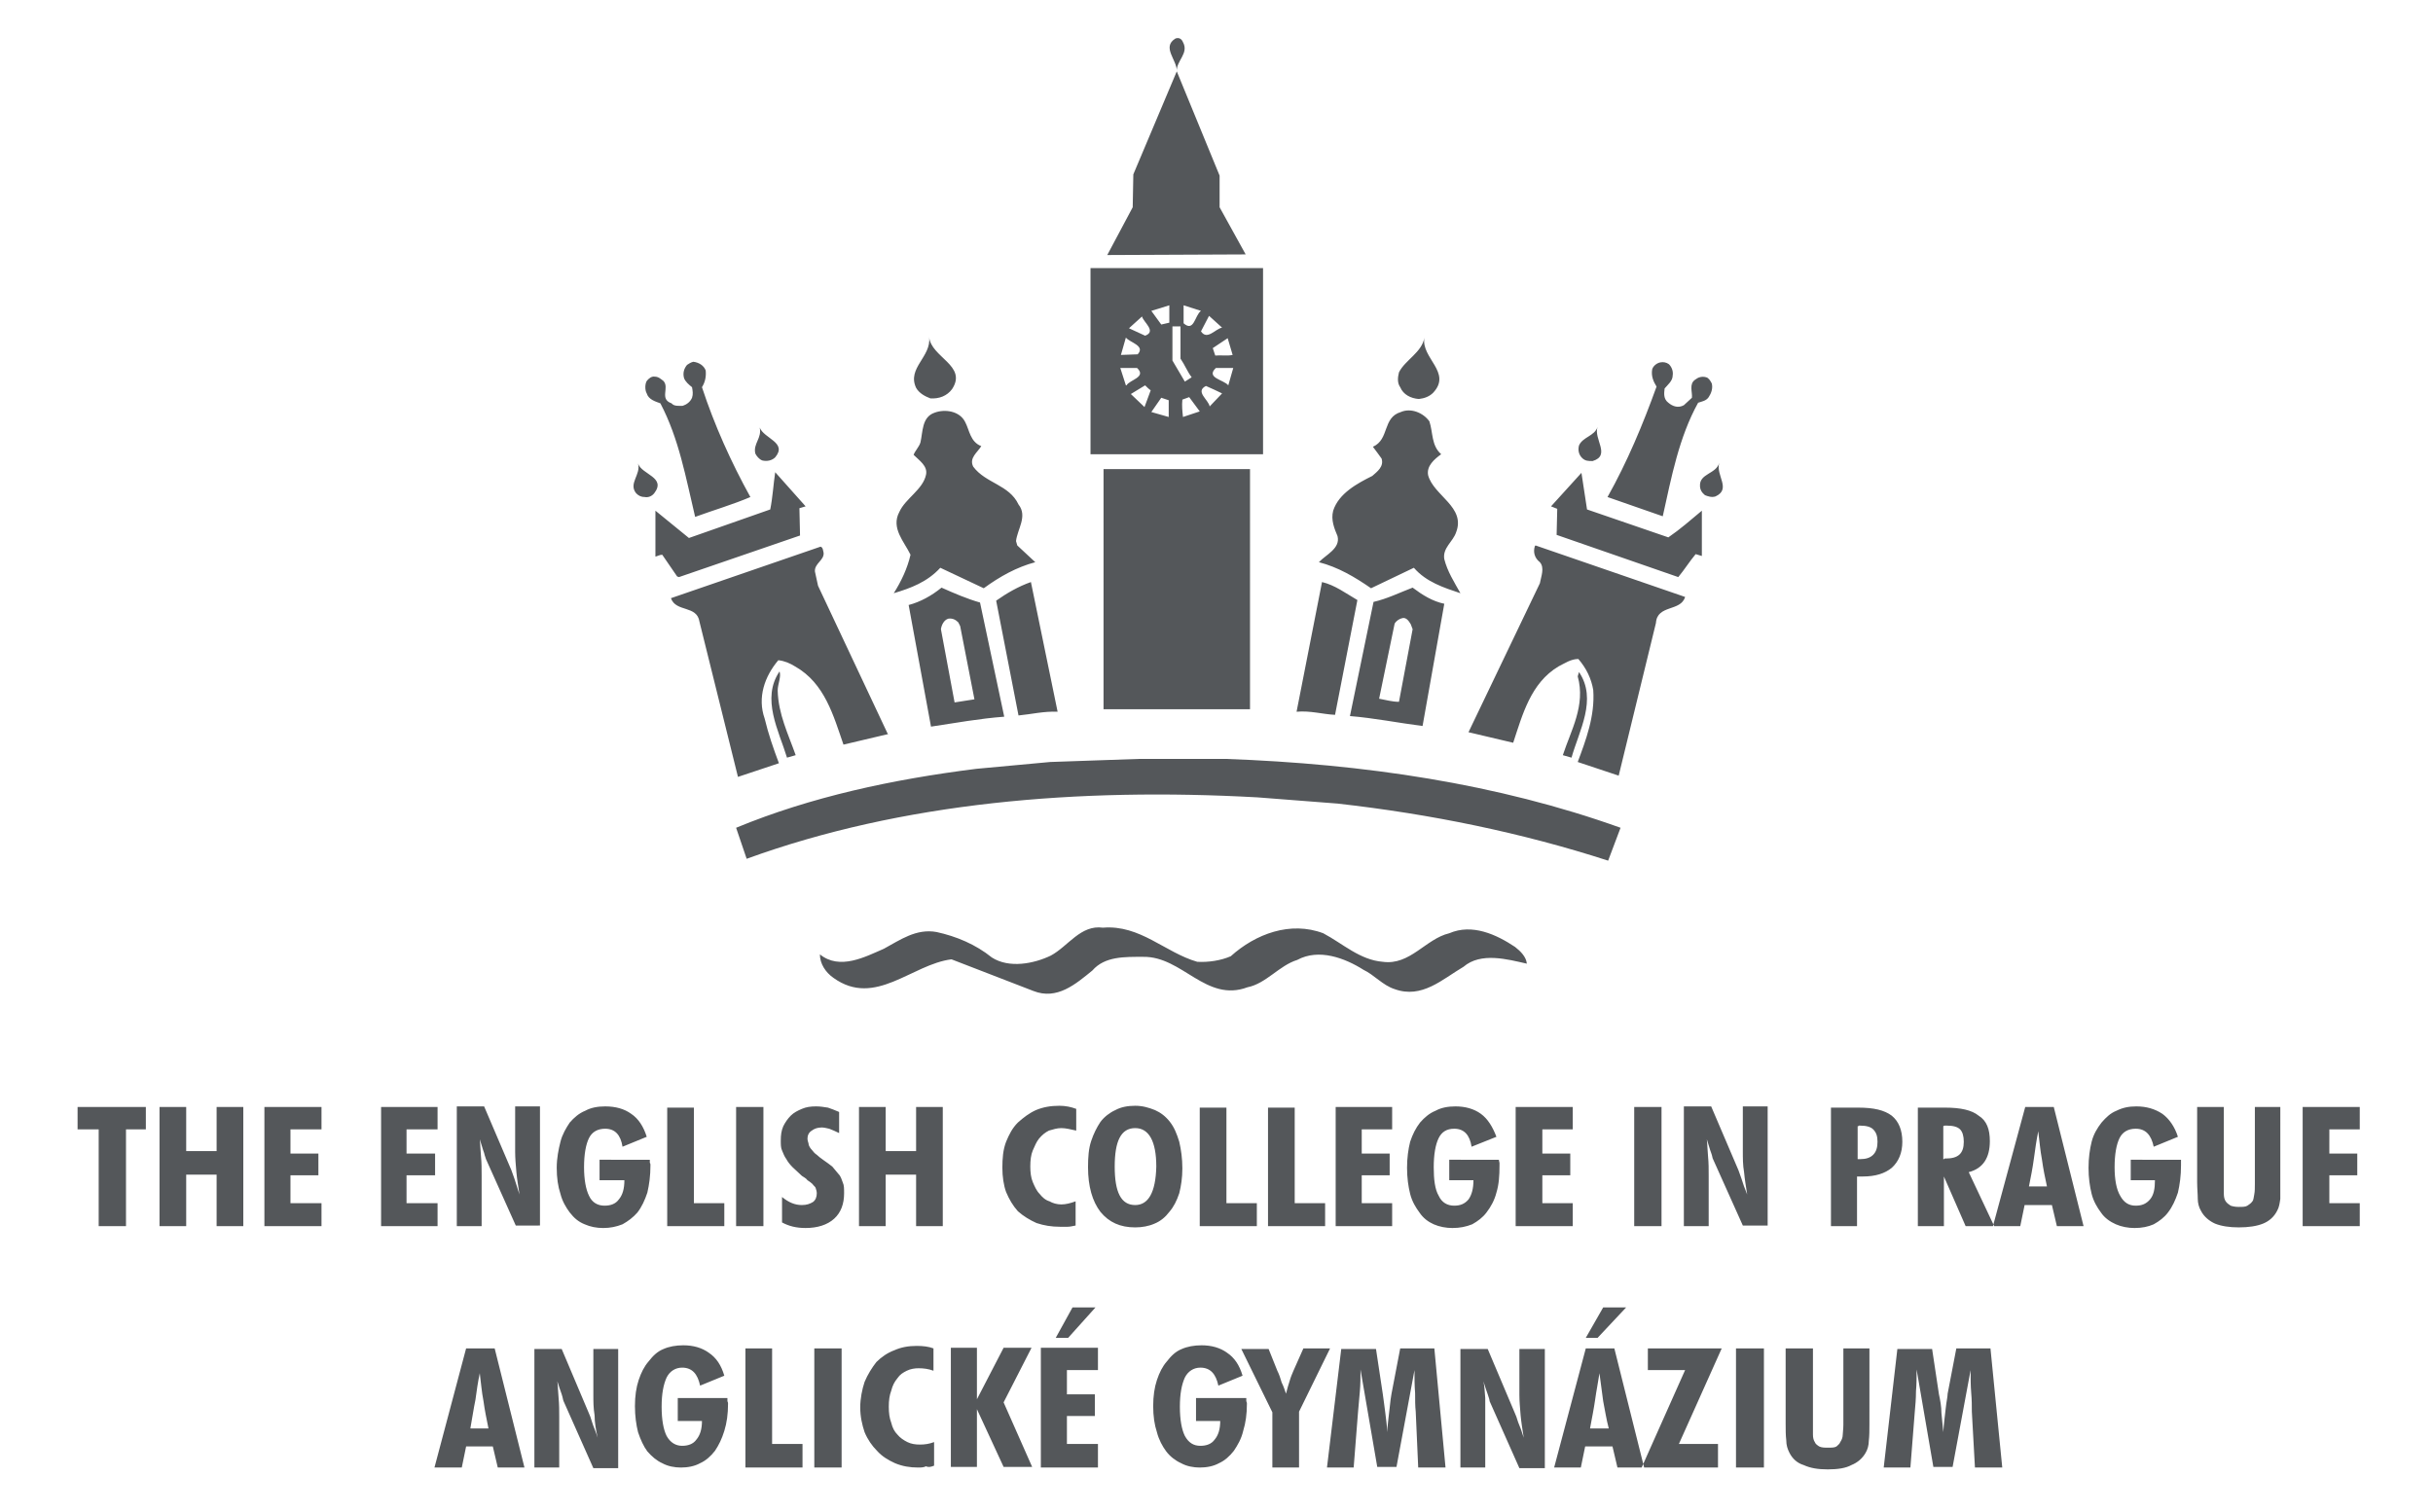 <?xml version="1.0" encoding="utf-8"?>
<!-- Generator: Adobe Illustrator 25.0.1, SVG Export Plug-In . SVG Version: 6.00 Build 0)  -->
<svg version="1.1" id="Layer_1" xmlns="http://www.w3.org/2000/svg" xmlns:xlink="http://www.w3.org/1999/xlink" x="0px" y="0px"
	 viewBox="0 0 392 243.7" style="enable-background:new 0 0 392 243.7;" xml:space="preserve">
<style type="text/css">
	.st0{fill-rule:evenodd;clip-rule:evenodd;fill:#54575A;}
</style>
<g>
	<path class="st0" d="M15.9,197.6h4.4V182h3.2v-3.6h-11v3.6h3.4V197.6z M25.7,197.6H30v-8.3h4.9v8.3h4.3v-19.2h-4.3v7.1H30v-7.1
		h-4.3V197.6z M42.6,197.6h9.2v-3.7h-5v-4.5h4.5v-3.5h-4.5V182h5v-3.6h-9.2V197.6z M61.4,197.6h9.1v-3.7h-5v-4.5h4.6v-3.5h-4.6V182
		h5v-3.6h-9.1V197.6z M73.6,197.6h4v-8.1c0-1.1,0-2.1-0.1-3.1c-0.1-1-0.1-1.9-0.2-2.8c0.3,0.9,0.5,1.7,0.7,2.2
		c0.1,0.5,0.3,0.9,0.3,1l4.8,10.7H87v-19.2H83v7.3c0,1,0.1,2.2,0.2,3.3c0.1,1.1,0.3,2.3,0.5,3.6c-0.3-1-0.6-1.8-0.8-2.5
		c-0.2-0.6-0.4-1.1-0.5-1.4l-4.4-10.3h-4.4V197.6z M96.6,186.8v3.4h4c0,1.4-0.3,2.4-0.9,3.1c-0.5,0.7-1.3,1-2.3,1
		c-1.1,0-2-0.5-2.5-1.6c-0.5-1-0.8-2.6-0.8-4.6c0-2.1,0.3-3.7,0.8-4.7c0.5-1,1.4-1.5,2.6-1.5c1.6,0,2.5,1,2.8,2.9l3.9-1.6
		c-0.5-1.6-1.3-2.9-2.5-3.7c-1.1-0.8-2.5-1.2-4.2-1.2c-1.2,0-2.3,0.2-3.2,0.7c-1,0.4-1.8,1.1-2.5,1.9c-0.6,0.9-1.2,1.9-1.5,3.1
		c-0.3,1.2-0.6,2.6-0.6,4.2c0,1.6,0.2,3,0.6,4.2c0.3,1.2,0.9,2.2,1.5,3c0.7,0.9,1.4,1.5,2.4,1.9c0.9,0.4,1.9,0.6,3,0.6
		c1.1,0,2.1-0.2,3.1-0.6c0.9-0.5,1.7-1.1,2.4-1.9c0.7-0.9,1.2-2,1.6-3.2c0.3-1.3,0.5-2.7,0.5-4.4c0-0.2,0-0.3-0.1-0.4v-0.5H96.6z
		 M107.5,197.6h9.2v-3.7h-4.9v-15.4h-4.3V197.6z M118.6,197.6h4.4v-19.2h-4.4V197.6z M126,197c1.1,0.6,2.3,0.9,3.8,0.9
		c1.9,0,3.5-0.5,4.6-1.5c1.1-1,1.6-2.4,1.6-4.1c0-0.7,0-1.3-0.2-1.7c-0.2-0.5-0.3-1-0.7-1.4c-0.3-0.4-0.7-0.8-1-1.2
		c-0.4-0.3-0.9-0.7-1.5-1.1c-0.4-0.3-0.7-0.5-1-0.8c-0.3-0.2-0.5-0.4-0.8-0.8c-0.2-0.2-0.4-0.5-0.5-0.8c0-0.3-0.2-0.6-0.2-1
		c0-0.5,0.2-1,0.7-1.3c0.4-0.3,0.9-0.5,1.6-0.5c0.4,0,0.7,0.1,1.2,0.2c0.5,0.2,1,0.4,1.6,0.7v-3.4c-0.7-0.3-1.2-0.5-1.8-0.7
		c-0.7-0.1-1.2-0.2-1.9-0.2c-0.9,0-1.6,0.1-2.3,0.4c-0.7,0.3-1.3,0.6-1.8,1.1c-0.5,0.5-0.9,1.1-1.2,1.7c-0.3,0.7-0.4,1.4-0.4,2.3
		c0,0.6,0,1.2,0.2,1.6c0.2,0.5,0.4,1,0.7,1.4c0.2,0.4,0.6,0.9,1,1.3c0.4,0.4,1,0.9,1.5,1.4c0.3,0.2,0.7,0.4,0.9,0.7
		c0.3,0.2,0.6,0.4,0.8,0.6c0.2,0.3,0.4,0.4,0.5,0.6c0.1,0.3,0.2,0.6,0.2,0.9c0,0.6-0.2,1.1-0.6,1.4c-0.5,0.3-1,0.5-1.8,0.5
		c-1.1,0-2.1-0.4-3.2-1.3V197z M138.4,197.6h4.3v-8.3h4.9v8.3h4.3v-19.2h-4.3v7.1h-4.9v-7.1h-4.3V197.6z M173.3,197.5v-3.9
		c-0.8,0.3-1.6,0.5-2.3,0.5c-0.7,0-1.4-0.2-1.9-0.5c-0.7-0.2-1.2-0.7-1.6-1.2c-0.5-0.5-0.8-1.2-1.1-1.9c-0.3-0.7-0.4-1.6-0.4-2.5
		c0-1,0.1-1.9,0.4-2.6c0.3-0.7,0.6-1.4,1-1.9c0.5-0.6,1-1,1.6-1.3c0.7-0.2,1.3-0.4,2-0.4c0.7,0,1.5,0.2,2.4,0.4v-3.5
		c-0.8-0.3-1.7-0.5-2.7-0.5c-1.4,0-2.6,0.2-3.8,0.7c-1.1,0.5-2,1.2-2.9,2c-0.9,0.9-1.4,1.9-1.9,3.1c-0.5,1.3-0.6,2.7-0.6,4.2
		c0,1.4,0.2,2.8,0.6,3.9c0.5,1.2,1.1,2.2,1.9,3.1c0.9,0.8,1.9,1.4,3,1.9c1.2,0.4,2.4,0.6,3.8,0.6c0.4,0,0.8,0,1.2,0
		C172.4,197.7,172.8,197.6,173.3,197.5 M190.5,188.3c0-1.6-0.2-3-0.5-4.3c-0.4-1.3-0.8-2.3-1.5-3.2c-0.7-0.9-1.5-1.5-2.4-1.9
		c-1-0.4-2-0.7-3.2-0.7c-1.2,0-2.3,0.2-3.2,0.7c-0.9,0.4-1.8,1.1-2.4,1.9c-0.6,0.9-1.1,1.9-1.5,3.1c-0.4,1.2-0.5,2.6-0.5,4.2
		c0,3.1,0.7,5.5,2,7.2c1.4,1.7,3.2,2.5,5.6,2.5c1.1,0,2.2-0.2,3.1-0.6c1-0.4,1.8-1.1,2.4-1.9c0.7-0.8,1.2-1.8,1.6-3
		C190.3,191.1,190.5,189.8,190.5,188.3 M182.9,194.2c-2.3,0-3.3-2.1-3.3-6.2c0-4.1,1-6.2,3.3-6.2c2.2,0,3.4,2.1,3.4,6.2
		C186.2,192.2,185,194.2,182.9,194.2 M193.3,197.6h9.2v-3.7h-4.9v-15.4h-4.3V197.6z M204.2,197.6h9.3v-3.7h-4.9v-15.4h-4.3V197.6z
		 M215.2,197.6h9.1v-3.7h-4.9v-4.5h4.5v-3.5h-4.5V182h4.9v-3.6h-9.1V197.6z M233.5,186.8v3.4h3.9c0,1.4-0.3,2.4-0.8,3.1
		c-0.6,0.7-1.3,1-2.3,1c-1.1,0-2-0.5-2.5-1.6c-0.6-1-0.8-2.6-0.8-4.6c0-2.1,0.3-3.7,0.8-4.7c0.5-1,1.3-1.5,2.5-1.5
		c1.6,0,2.5,1,2.8,2.9l4-1.6c-0.6-1.6-1.4-2.9-2.5-3.7c-1.1-0.8-2.5-1.2-4.1-1.2c-1.2,0-2.3,0.2-3.2,0.7c-1,0.4-1.8,1.1-2.5,1.9
		c-0.7,0.9-1.2,1.9-1.6,3.1c-0.3,1.2-0.5,2.6-0.5,4.2c0,1.6,0.2,3,0.5,4.2c0.3,1.2,0.9,2.2,1.5,3c0.6,0.9,1.4,1.5,2.3,1.9
		c0.9,0.4,2,0.6,3,0.6c1.2,0,2.2-0.2,3.2-0.6c0.9-0.5,1.7-1.1,2.3-1.9c0.7-0.9,1.3-2,1.6-3.2c0.4-1.3,0.5-2.7,0.5-4.4v-0.4
		c0-0.1-0.1-0.3-0.1-0.5H233.5z M244.2,197.6h9.2v-3.7h-4.9v-4.5h4.5v-3.5h-4.5V182h4.9v-3.6h-9.2V197.6z M263.3,197.6h4.4v-19.2
		h-4.4V197.6z M271.3,197.6h4v-8.1c0-1.1,0-2.1-0.1-3.1c-0.1-1-0.1-1.9-0.2-2.8c0.3,0.9,0.5,1.7,0.7,2.2c0.2,0.5,0.2,0.9,0.3,1
		l4.8,10.7h4v-19.2h-4v7.3c0,1,0,2.2,0.2,3.3c0.1,1.1,0.3,2.3,0.5,3.6c-0.4-1-0.7-1.8-0.9-2.5c-0.2-0.6-0.4-1.1-0.5-1.4l-4.4-10.3
		h-4.4V197.6z M295,197.6h4.2v-8c0.2,0,0.3,0,0.5,0h0.4c2.1,0,3.6-0.5,4.7-1.4c1.1-1,1.7-2.4,1.7-4.2c0-1.9-0.6-3.3-1.7-4.2
		c-1.2-0.9-2.9-1.3-5.4-1.3H295V197.6z M299.3,186.8v-5.3c0,0,0.2,0,0.2-0.1h0.2c1,0,1.7,0.2,2.1,0.6c0.5,0.5,0.7,1.1,0.7,2
		c0,0.9-0.2,1.6-0.7,2.1c-0.5,0.5-1.2,0.7-2.1,0.7h-0.2C299.4,186.8,299.3,186.8,299.3,186.8 M309,197.6h4.2v-8l3.5,8h4.6l-4.1-8.7
		c2.3-0.6,3.4-2.3,3.4-5c0-1.9-0.5-3.3-1.8-4.1c-1.1-0.9-2.9-1.3-5.4-1.3H309V197.6z M313.1,186.8v-5.3c0.1-0.1,0.2-0.1,0.3-0.1h0.3
		c1,0,1.7,0.2,2.1,0.6c0.4,0.4,0.6,1.1,0.6,2c0,1.9-0.9,2.7-2.9,2.7h-0.2C313.3,186.8,313.2,186.8,313.1,186.8 M321.1,197.6h4.4
		l0.7-3.4h4.4l0.8,3.4h4.3l-4.8-19.2h-4.6L321.1,197.6z M326.9,191.2c0.3-1.5,0.6-3,0.8-4.5c0.2-1.5,0.4-2.9,0.7-4.4
		c0.2,1.6,0.3,3,0.6,4.6c0.2,1.5,0.5,2.9,0.8,4.3H326.9z M343.3,186.8v3.4h3.9c0,1.4-0.2,2.4-0.8,3.1c-0.6,0.7-1.3,1-2.3,1
		c-1.1,0-1.9-0.5-2.5-1.6c-0.6-1-0.9-2.6-0.9-4.6c0-2.1,0.3-3.7,0.8-4.7c0.5-1,1.4-1.5,2.6-1.5c1.6,0,2.5,1,2.9,2.9l3.9-1.6
		c-0.5-1.6-1.4-2.9-2.5-3.7c-1.2-0.8-2.6-1.2-4.2-1.2c-1.2,0-2.2,0.2-3.2,0.7c-1,0.4-1.7,1.1-2.4,1.9c-0.7,0.9-1.3,1.9-1.6,3.1
		c-0.3,1.2-0.5,2.6-0.5,4.2c0,1.6,0.2,3,0.5,4.2c0.3,1.2,0.9,2.2,1.5,3c0.6,0.9,1.5,1.5,2.4,1.9c0.9,0.4,2,0.6,3,0.6
		c1.2,0,2.2-0.2,3.1-0.6c0.9-0.5,1.7-1.1,2.3-1.9c0.7-0.9,1.2-2,1.6-3.2c0.3-1.3,0.5-2.7,0.5-4.4v-0.4c0-0.1,0-0.3,0-0.5H343.3z
		 M367.6,178.4h-4.3v12.4c0,0.6,0,1.2-0.1,1.7c-0.1,0.4-0.1,0.9-0.3,1.1c-0.2,0.3-0.5,0.5-0.8,0.7c-0.3,0.2-0.8,0.2-1.4,0.2
		c-0.6,0-1-0.1-1.3-0.2c-0.3-0.2-0.6-0.4-0.8-0.7c-0.2-0.3-0.3-0.7-0.3-1.2c0-0.5,0-1,0-1.6v-12.4H354v12.1c0,1,0.1,1.9,0.1,2.7
		c0,0.7,0.2,1.4,0.5,1.9c0.5,1,1.4,1.7,2.3,2.1c1,0.4,2.3,0.6,3.8,0.6c1.6,0,2.9-0.2,3.9-0.6c1-0.4,1.8-1.1,2.3-2.1
		c0.3-0.5,0.4-1.2,0.5-1.9c0-0.8,0-1.7,0-2.7V178.4z M371,197.6h9.2v-3.7h-4.9v-4.5h4.5v-3.5h-4.5V182h4.9v-3.6H371V197.6z
		 M70,236.5h4.4l0.7-3.4h4.3l0.8,3.4h4.3l-4.8-19.2h-4.6L70,236.5z M75.8,230.1c0.3-1.6,0.5-3.1,0.8-4.5c0.2-1.5,0.4-2.9,0.7-4.3
		c0.2,1.5,0.3,3,0.6,4.5c0.2,1.5,0.5,2.9,0.8,4.4H75.8z M86.1,236.5h4v-8.1c0-1.1,0-2.1-0.1-3.1c-0.1-1-0.1-1.9-0.2-2.7
		c0.3,0.9,0.5,1.6,0.7,2.1c0.2,0.6,0.2,0.9,0.3,1.1l4.8,10.8h4v-19.2h-4v7.4c0,1,0,2.1,0.2,3.3c0,1.1,0.2,2.3,0.5,3.6
		c-0.3-1-0.7-1.8-0.9-2.5c-0.2-0.7-0.4-1.2-0.5-1.4l-4.4-10.4h-4.4V236.5z M109.2,225.6v3.4h3.9c0,1.3-0.3,2.3-0.9,3
		c-0.5,0.7-1.3,1-2.3,1c-1,0-1.9-0.5-2.5-1.6c-0.5-1-0.8-2.6-0.8-4.7c0-2.1,0.3-3.6,0.8-4.7c0.5-1,1.4-1.6,2.5-1.6
		c1.6,0,2.5,1,2.9,2.9l3.9-1.6c-0.5-1.7-1.3-2.9-2.5-3.7c-1.1-0.8-2.5-1.2-4.1-1.2c-1.2,0-2.3,0.2-3.2,0.6c-1,0.4-1.7,1.1-2.4,2
		c-0.7,0.8-1.2,1.8-1.6,3c-0.4,1.2-0.6,2.6-0.6,4.2c0,1.6,0.2,3,0.5,4.2c0.4,1.2,0.9,2.3,1.5,3.1c0.7,0.8,1.5,1.5,2.4,1.9
		c0.9,0.5,2,0.7,3,0.7c1.1,0,2.2-0.2,3.1-0.7c0.9-0.4,1.7-1.1,2.4-2c0.6-0.9,1.1-1.9,1.5-3.2c0.4-1.3,0.6-2.7,0.6-4.4
		c0-0.1,0-0.2-0.1-0.4c0-0.2,0-0.3,0-0.5H109.2z M120.1,236.5h9.2v-3.8h-4.9v-15.4h-4.3V236.5z M131.2,236.5h4.4v-19.2h-4.4V236.5z
		 M150.5,236.2v-3.8c-0.8,0.3-1.5,0.4-2.3,0.4c-0.7,0-1.4-0.1-2-0.4c-0.6-0.3-1.2-0.7-1.6-1.2c-0.5-0.5-0.8-1.1-1-1.9
		c-0.3-0.8-0.4-1.6-0.4-2.6c0-1,0.1-1.8,0.4-2.6c0.2-0.8,0.5-1.4,1-2c0.4-0.6,0.9-0.9,1.5-1.2c0.6-0.3,1.3-0.4,1.9-0.4
		c0.8,0,1.6,0.1,2.4,0.4v-3.6c-0.8-0.3-1.7-0.4-2.7-0.4c-1.3,0-2.5,0.2-3.6,0.7c-1.1,0.4-2.1,1.1-2.9,1.9c-0.7,0.9-1.4,2-1.9,3.2
		c-0.4,1.2-0.7,2.7-0.7,4.1c0,1.5,0.3,2.8,0.7,4c0.5,1.2,1.2,2.2,2,3c0.8,0.9,1.8,1.5,2.9,2c1.2,0.5,2.4,0.7,3.7,0.7
		c0.5,0,0.9,0,1.3-0.2C149.6,236.5,150,236.4,150.5,236.2 M153.2,236.4h4.2v-9.3l4.3,9.3h4.6l-4.6-10.4l4.5-8.8h-4.5l-4.3,8.3v-8.3
		h-4.2V236.4z M167.7,236.5h9.2v-3.8h-5v-4.5h4.5v-3.5h-4.5v-3.9h5v-3.6h-9.2V236.5z M176.5,210.7h-3.7l-2.7,4.9h2L176.5,210.7z
		 M192.7,225.6v3.4h3.9c0,1.3-0.3,2.3-0.9,3c-0.5,0.7-1.3,1-2.3,1c-1.1,0-1.9-0.5-2.5-1.6c-0.5-1-0.8-2.6-0.8-4.7
		c0-2.1,0.3-3.6,0.8-4.7c0.5-1,1.4-1.6,2.5-1.6c1.6,0,2.5,1,2.9,2.9l3.9-1.6c-0.5-1.7-1.3-2.9-2.5-3.7c-1.1-0.8-2.5-1.2-4.1-1.2
		c-1.2,0-2.3,0.2-3.2,0.6c-1,0.4-1.7,1.1-2.4,2c-0.7,0.8-1.2,1.8-1.6,3c-0.4,1.2-0.6,2.6-0.6,4.2c0,1.6,0.2,3,0.6,4.2
		c0.3,1.2,0.9,2.3,1.5,3.1c0.6,0.8,1.5,1.5,2.4,1.9c0.9,0.5,2,0.7,3,0.7c1.1,0,2.2-0.2,3.1-0.7c0.9-0.4,1.7-1.1,2.4-2
		c0.6-0.9,1.2-1.9,1.5-3.2c0.4-1.3,0.6-2.7,0.6-4.4c0-0.1,0-0.2-0.1-0.4c0-0.2,0-0.3,0-0.5H192.7z M205,236.5h4.3v-9l5-10.2h-4.3
		l-1.6,3.6c-0.2,0.5-0.4,0.9-0.6,1.6c-0.2,0.6-0.4,1.3-0.6,2.1c-0.2-0.6-0.4-1.2-0.7-1.8c-0.2-0.7-0.4-1.3-0.7-1.9l-1.4-3.5H200
		l5,10.2V236.5z M213.8,236.5h4.3l0.7-8.9c0.1-1.1,0.2-2.2,0.3-3.4c0.1-1.1,0.1-2.3,0.1-3.5l2.7,15.7h3.1l2.9-15.6
		c0,1.3,0,2.5,0.1,3.7c0,1.1,0,2.1,0.1,3l0.4,9h4.4l-1.8-19.2h-5.5l-1.4,7.3c-0.1,0.5-0.2,1.3-0.3,2.3c-0.1,1-0.3,2.3-0.4,3.9
		c0-1-0.2-2.1-0.3-3.1c-0.1-1-0.3-2.1-0.4-3l-1.1-7.3h-5.6L213.8,236.5z M235.3,236.5h4v-8.1c0-1.1,0-2.1,0-3.1
		c-0.1-1-0.1-1.9-0.3-2.7c0.3,0.9,0.5,1.6,0.7,2.1c0.2,0.6,0.3,0.9,0.3,1.1l4.8,10.8h4.1v-19.2h-4.1v7.4c0,1,0.1,2.1,0.2,3.3
		c0.1,1.1,0.3,2.3,0.5,3.6c-0.3-1-0.6-1.8-0.9-2.5c-0.2-0.7-0.4-1.2-0.5-1.4l-4.4-10.4h-4.4V236.5z M250.4,236.5h4.3l0.7-3.4h4.4
		l0.8,3.4h4.3l-4.8-19.2h-4.6L250.4,236.5z M256.2,230.1c0.3-1.6,0.6-3.1,0.8-4.5c0.2-1.5,0.5-2.9,0.7-4.3c0.2,1.5,0.4,3,0.6,4.5
		c0.3,1.5,0.5,2.9,0.9,4.4H256.2z M262,210.7h-3.7l-2.8,4.9h1.9L262,210.7z M264.5,236.5h12.3v-3.8h-6.3l6.9-15.4h-11.9v3.5h6
		L264.5,236.5z M279.7,236.5h4.5v-19.2h-4.5V236.5z M301.3,217.3H297v12.3c0,0.7-0.1,1.3-0.1,1.6c0,0.5-0.2,0.9-0.4,1.2
		c-0.1,0.3-0.4,0.5-0.6,0.7c-0.3,0.2-0.8,0.2-1.4,0.2c-0.5,0-1,0-1.4-0.2c-0.3-0.2-0.6-0.4-0.7-0.7c-0.2-0.3-0.3-0.7-0.3-1.2
		c0-0.5,0-1,0-1.6v-12.3h-4.4v12.1c0,1,0,1.9,0.1,2.7c0,0.8,0.2,1.4,0.5,2c0.5,1,1.3,1.7,2.3,2c1.1,0.5,2.3,0.7,3.9,0.7
		c1.6,0,2.9-0.2,3.8-0.7c1-0.4,1.8-1.1,2.3-2c0.3-0.5,0.5-1.2,0.5-1.9c0.1-0.8,0.1-1.7,0.1-2.7V217.3z M303.5,236.5h4.3l0.7-8.9
		c0.1-1.1,0.2-2.2,0.2-3.4c0.1-1.1,0.1-2.3,0.1-3.5l2.7,15.7h3.1l2.9-15.6c0,1.3,0,2.5,0.1,3.7c0.1,1.1,0.1,2.1,0.1,3l0.5,9h4.4
		l-1.9-19.2h-5.5l-1.4,7.3c0,0.5-0.2,1.3-0.3,2.3c-0.1,1-0.3,2.3-0.4,3.9c-0.1-1-0.2-2.1-0.3-3.1c0-1-0.2-2.1-0.4-3l-1.1-7.3h-5.6
		L303.5,236.5z"/>
	<path class="st0" d="M190.6,6.8c1,1.8-1.1,3-1,4.7c0.1-1.8-2.5-3.9-0.2-5.3C190,6,190.4,6.3,190.6,6.8 M196.5,33.4l4.2,7.6
		l-22.3,0.1l4.1-7.7l0.1-5.3l7-16.6l6.9,16.8V33.4z M203.5,73.2l-27.8,0v-30h27.8V73.2z M187.1,52.3l-1.6-2.2l2.9-0.9V52L187.1,52.3
		z M193.5,50.1c-1,0.7-1.1,3.5-2.8,2v-2.9L193.5,50.1z M184.5,54.1l-2.6-1.2l2.1-1.9C184.2,51.9,186.4,53.4,184.5,54.1 M196.9,52.8
		c-1.1,0.2-2.4,2.1-3.4,0.6l1.3-2.5L196.9,52.8z M190.2,57.8c0.7,1,1.1,2.1,1.8,3l-1.1,0.7l-2-3.4v-5.5h1.3V57.8z M153.4,62.7
		c-0.8,1.1-2.1,1.6-3.5,1.5c-0.8-0.3-1.8-0.8-2.3-1.7c-1.5-3.2,2.5-5,2.1-8.2C150,57.6,155.9,58.9,153.4,62.7 M230.9,63.3
		c-0.6,0.6-1.4,0.9-2.3,1c-1.3-0.1-2.5-0.7-3-1.9c-0.5-0.7-0.4-1.6-0.2-2.4c1-2,3.7-3.2,4.1-5.6C228.9,57.7,234,60,230.9,63.3
		 M183.3,57.1L183.3,57.1l-2.7,0.1l0.8-2.8C182,55.2,184.6,55.7,183.3,57.1 M198.6,57.2c-0.9,0.2-1.9,0-2.8,0.1l-0.4-1.2l2.4-1.6
		L198.6,57.2z M268.9,58.7c0.5,0.5,0.7,1.2,0.6,1.8c0,0.9-0.8,1.5-1.3,2.1c-0.1,0.8-0.2,1.7,0.6,2.3c0.7,0.6,1.6,0.9,2.5,0.4
		l1.3-1.2c0.1-0.9-0.5-2.2,0.5-2.9c0.5-0.4,1.1-0.6,1.8-0.4c0.4,0.1,0.7,0.6,0.9,1c0.2,0.8-0.1,1.6-0.5,2.2
		c-0.4,0.6-1.1,0.7-1.7,0.9c-3.1,5.6-4.3,12-5.7,18.3l-8.9-3.1c3.2-5.7,5.7-11.7,7.9-17.8c-0.5-0.8-0.9-1.7-0.7-2.8
		c0.2-0.6,0.8-1,1.3-1.1C268,58.3,268.5,58.4,268.9,58.7 M113.7,59.7c0.1,1-0.1,1.9-0.6,2.7c2,6.1,4.7,12.1,7.8,17.7
		c-2.8,1.2-5.9,2.1-8.9,3.2c-1.5-6.3-2.6-12.6-5.6-18.3c-0.8-0.3-1.9-0.6-2.2-1.6c-0.3-0.5-0.3-1.5,0-2c0.3-0.4,0.8-0.8,1.3-0.7
		c0.6,0,1,0.4,1.4,0.7c1,1.1-0.7,2.9,1.3,3.6c0.4,0.5,1.2,0.4,1.8,0.4c0.6-0.2,1.2-0.6,1.5-1.3c0.2-0.6,0.1-1.1,0-1.7
		c-0.5-0.4-1.1-0.9-1.3-1.5c-0.2-0.8,0-1.5,0.5-2.1c0.3-0.2,0.6-0.4,1-0.5C112.6,58.4,113.4,58.9,113.7,59.7 M183.2,59.3
		c1.6,1.5-1.2,1.9-1.7,2.8l-0.1,0l-0.9-2.8H183.2z M197.9,62.1c-0.7-0.9-3.7-1.2-2-2.8h2.8L197.9,62.1z M185.4,62.9l-1,2.7l-2.2-2.1
		l2.3-1.4C184.8,62.4,185.1,62.7,185.4,62.9 M196.9,63.4l-2,2.1c-0.2-1.1-2.4-2.4-0.6-3.3C195.2,62.6,196.1,63,196.9,63.4
		 M188.3,67.2l-2.8-0.8l1.6-2.3l1.2,0.4V67.2z M190.6,67.2c-0.1-0.9-0.2-1.8-0.1-2.8l1.1-0.4l1.7,2.3L190.6,67.2z M155.5,68
		c0.7,1.3,0.8,3.2,2.6,3.9c-0.6,1-2,1.9-1.3,3.3c2,2.7,5.8,2.9,7.3,6.1c1.5,1.9-0.2,4-0.4,5.9l0.2,0.7l2.9,2.7
		c-3,0.8-5.7,2.3-8.3,4.2l-7-3.3c-2.1,2.3-4.8,3.3-7.5,4.1c1.2-1.9,2.2-4,2.7-6.2c-1-2.1-3.2-4.3-1.8-6.9c1-2.2,3.8-3.6,4.3-6
		c0.3-1.4-1.1-2.3-2-3.2c0.2-0.6,0.9-1.3,1.1-2c0.4-1.7,0.2-4.1,2.3-4.8C152.2,65.9,154.6,66.2,155.5,68 M230.3,67.9
		c0.6,1.8,0.3,3.9,1.9,5.3c-1.1,0.8-2.4,1.9-2.1,3.4c0.9,3.3,6.1,5.1,4.5,9.2c-0.5,1.5-2.2,2.5-1.9,4.3c0.5,2,1.6,3.7,2.6,5.5
		c-2.7-0.9-5.5-1.8-7.5-4.1l-6.9,3.3c-2.6-1.8-5.3-3.4-8.4-4.2c1.1-1.2,3.5-2.2,3-4.2c-0.5-1.2-1.1-2.6-0.7-4.1
		c0.9-2.8,3.9-4.4,6.3-5.6c0.8-0.7,1.9-1.5,1.5-2.8c-0.4-0.6-0.9-1.2-1.4-1.9c2.7-1.2,1.5-4.7,4.5-5.6
		C227.3,65.7,229.3,66.5,230.3,67.9 M256.6,74.3c-0.7,0-1.2,0-1.7-0.5c-0.5-0.5-0.7-1.2-0.5-2c0.6-1.4,2.5-1.5,3-3
		C256.7,70.7,259.6,73.4,256.6,74.3 M124.9,73.7c-0.5,0.5-1.3,0.7-2.1,0.5c-0.5-0.2-0.9-0.7-1.1-1.1c-0.4-1.6,1.1-2.5,0.7-4.2
		C123.1,70.7,126.9,71.3,124.9,73.7 M105.4,79.5c-0.4,0.5-1,0.7-1.5,0.6c-0.6,0-1-0.2-1.4-0.6c-1.3-1.6,0.8-3,0.3-4.8
		C103.4,76.5,107.4,76.9,105.4,79.5 M276.4,80c-0.6,0.2-1.2,0-1.7-0.2c-0.5-0.4-0.8-0.9-0.8-1.5c-0.1-2,2.6-1.9,3.1-3.7
		C276.4,76.6,279,78.8,276.4,80 M201.4,114.3h-23.6V75.6h23.6V114.3z M268.8,86.6c1.9-1.3,3.6-2.8,5.4-4.3v7.3l-1-0.3
		c-1,1.2-1.8,2.5-2.8,3.7l-19.6-6.8l0.1-4.2l-1-0.4l4.9-5.4l0.9,5.9L268.8,86.6z M128.8,81.9l0.1,4.4L109.4,93l-0.3-0.1l-2.4-3.5
		c-0.4,0-0.7,0.2-1.1,0.3l0-7.4l5.4,4.4l13.1-4.6c0.4-2,0.5-4,0.8-6l4.9,5.5L128.8,81.9z M271.5,96.2c-0.7,2.4-4.5,1.2-4.7,4.2
		l-6,24.6v0l-6.6-2.2c1.3-3.5,2.8-7.4,2.5-11.6c-0.3-1.8-1.1-3.5-2.4-5c-1.2,0-2.2,0.7-3.2,1.2c-4.5,2.7-5.8,7.8-7.3,12.3l-7.2-1.7
		L248.1,94c0.2-1.1,0.8-2.5,0-3.4c-0.9-0.7-1.1-1.7-0.8-2.6l0.1-0.1L271.5,96.2z M132.7,89.1c0.1,1.2-1.5,1.7-1.4,3l0.5,2.3
		l11.2,23.8l0.1,0.1l-7.2,1.7c-1.6-4.6-3-9.9-7.8-12.6c-0.8-0.5-1.7-0.9-2.7-1c-2.2,2.6-3.4,6-2.2,9.4c0.6,2.5,1.4,4.8,2.3,7.2
		l-6.6,2.2l-6.2-25c-0.4-2.7-3.8-1.5-4.6-3.8l24.1-8.3C132.6,88.2,132.6,88.7,132.7,89.1 M170.4,114.7c-2.2-0.1-4.2,0.4-6.3,0.6
		l-3.6-18.5c1.7-1.2,3.6-2.3,5.6-3L170.4,114.7z M218.7,96.7l-3.6,18.5c-2-0.1-4-0.7-6.2-0.5l4.1-20.9
		C215.1,94.3,216.8,95.6,218.7,96.7 M157.9,97.1l3.9,18.4c-4,0.3-7.8,1-11.8,1.6l-3.6-19.6c1.9-0.5,3.7-1.5,5.3-2.8
		C153.7,95.6,155.8,96.5,157.9,97.1 M227.6,94.7c1.6,1.2,3.2,2.2,5.1,2.6l-3.5,19.7c-3.9-0.5-7.9-1.3-11.7-1.6l3.8-18.4
		C223.5,96.5,225.5,95.5,227.6,94.7 M154.4,100.3l0.3,0.6l2.3,11.8c-1.1,0.2-2.1,0.3-3.2,0.5l-2.2-11.8c0.1-0.7,0.5-1.5,1.2-1.7
		C153.5,99.6,154,99.9,154.4,100.3 M227.3,100.6l0.3,0.8l-2.2,11.7c-1.1,0-2.1-0.3-3.2-0.5l2.5-12.1c0.3-0.5,0.8-0.8,1.3-0.9
		C226.6,99.5,227,100.1,227.3,100.6 M125.3,111.3c0.1,3.8,1.7,7,2.9,10.4l-1.4,0.4c-1.3-4.3-4.2-9.5-1.2-13.9
		C125.9,109.1,125.3,110.2,125.3,111.3 M253.2,122.1l-1.4-0.4c1.3-4,3.7-8,2.4-12.7l0.2-0.7C257.4,112.7,254.4,117.8,253.2,122.1
		 M197.4,122.3c22.4,0.8,43.9,4,63.7,11.1l-2,5.3c-13.9-4.5-28.5-7.5-43.6-9.2l-12.9-1c-28.9-1.6-57.3,0.8-82.3,9.9l-1.7-5
		c12.1-5,25.2-7.8,38.7-9.5l11.9-1.1l14.4-0.5l0.4,0L197.4,122.3z"/>
	<path class="st0" d="M153.3,154.6c-6.4,0.8-12.3,7.8-19,3c-1.3-0.9-2.2-2.3-2.2-3.8c3.2,2.6,7.3,0.4,10.3-0.9
		c2.6-1.4,5.2-3.3,8.5-2.7c3.2,0.7,6.3,2,8.9,4.1c2.8,1.8,6.8,1,9.5-0.3c2.8-1.5,4.8-5,8.4-4.5c6-0.5,10,4,15.2,5.5
		c1.8,0.1,3.8-0.2,5.4-0.9c4-3.6,9.6-5.7,14.9-3.7c3.2,1.7,5.9,4.3,9.6,4.6c4.4,0.6,6.9-3.7,10.7-4.6c3.7-1.6,7.6,0.2,10.6,2.2
		c0.9,0.7,1.8,1.6,1.9,2.7c-3.1-0.7-7.4-1.9-10.2,0.5c-3.4,2-6.7,5.2-11.1,3.6c-1.9-0.6-3.3-2.3-5-3.1c-3-1.9-7.2-3.5-10.7-1.6
		c-2.9,0.9-5,3.8-8,4.4c-6.7,2.5-10.5-5-16.8-4.9c-3,0-6.2-0.1-8.2,2.2c-2.7,2.2-5.7,4.8-9.5,3.3"/>
</g>
</svg>
